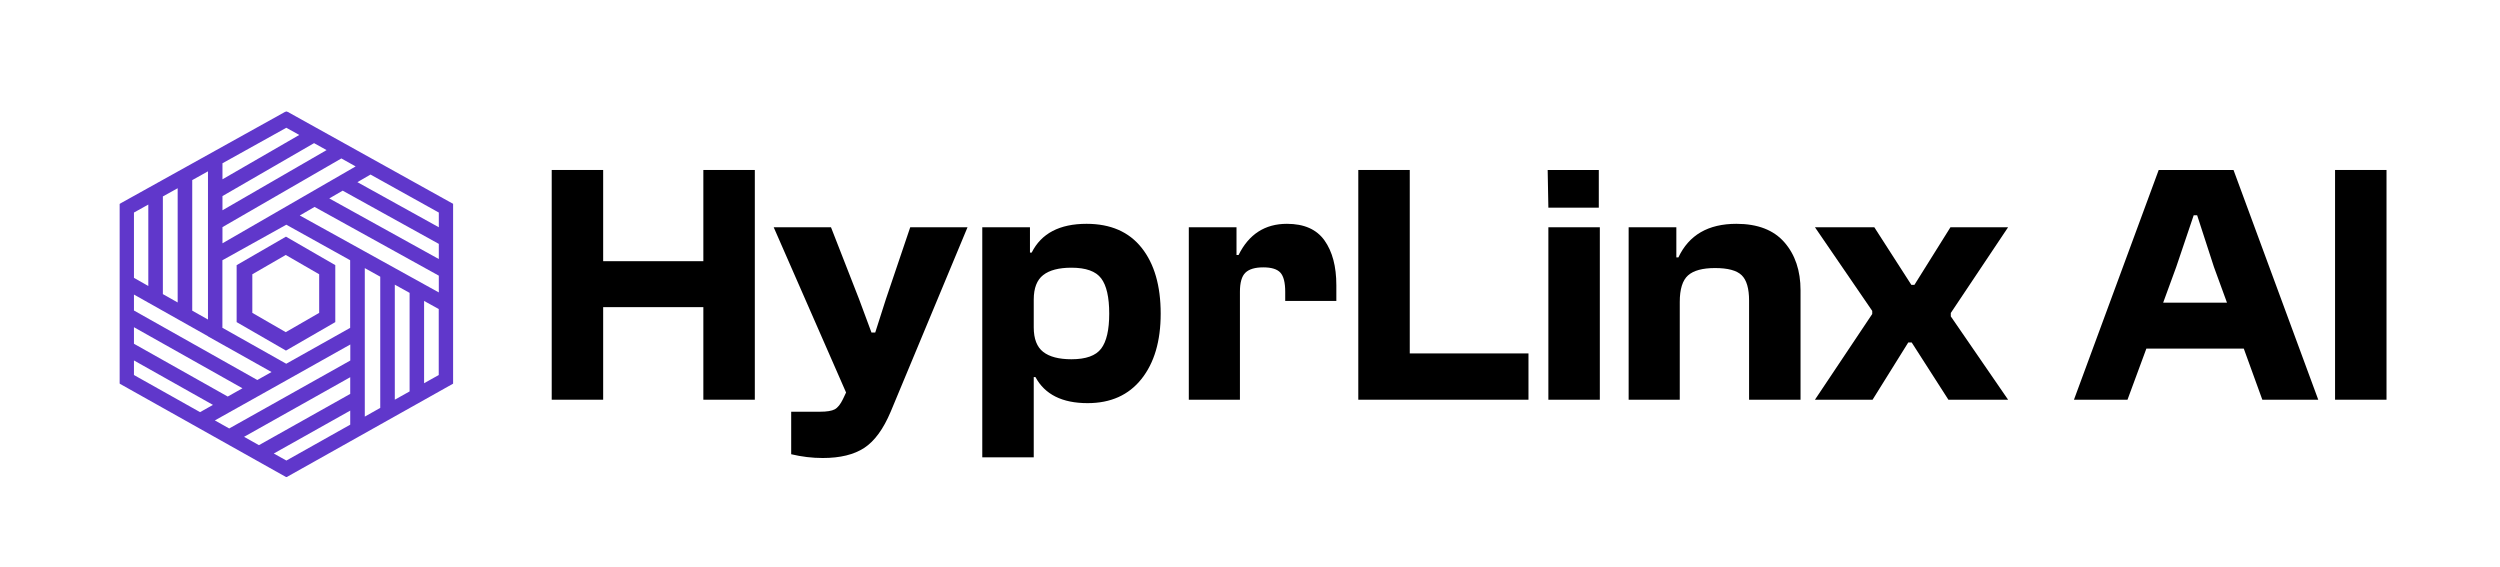 <svg width="4899" height="1112" viewBox="0 0 4899 1112" fill="none" xmlns="http://www.w3.org/2000/svg">
<path d="M1181.96 783.283H1081.13V333.088H1181.96V511.831H1378.29V333.088H1479.14V783.283H1378.29V601.87H1181.96V783.283Z" fill="black"/>
<path d="M1612.25 897.513C1591.63 897.513 1571.02 895.046 1550.41 890.117V806.807H1606.87C1620.32 806.807 1629.96 805.237 1635.79 802.098C1641.61 798.959 1646.99 792.239 1651.93 781.947L1657.97 769.175L1516.11 445.298H1628.39L1683.51 586.409L1707.72 651.588H1715.12L1735.95 586.409L1783.7 445.298H1895.97L1745.38 806.807C1731.03 840.84 1713.77 864.468 1693.6 877.687C1673.43 890.902 1646.32 897.513 1612.25 897.513Z" fill="black"/>
<path d="M2025.72 896.16H1924.87V445.298H2018.32V495.017H2021.69C2040.51 457.398 2076.37 438.587 2129.26 438.587C2176.32 438.587 2212.29 454.264 2237.17 485.618C2262.04 516.972 2274.48 559.975 2274.48 614.624C2274.48 668.384 2261.93 711.058 2236.83 742.638C2211.72 774.208 2176.54 789.993 2131.28 789.993C2081.52 789.993 2047.45 772.977 2029.08 738.939H2025.72V896.16ZM2025.72 641.504C2025.72 663.901 2031.88 679.912 2044.2 689.545C2056.54 699.179 2075.03 703.995 2099.67 703.995C2127.91 703.995 2147.3 697.059 2157.83 683.177C2168.36 669.286 2173.63 646.438 2173.63 614.624C2173.63 582.381 2168.36 559.312 2157.83 545.421C2147.3 531.53 2127.91 524.585 2099.67 524.585C2075.03 524.585 2056.54 529.402 2044.2 539.035C2031.88 548.669 2025.72 564.684 2025.72 587.076V641.504Z" fill="black"/>
<path d="M2429.77 783.282H2329.59V445.298H2423.06V499.725H2427.09C2447.25 458.968 2478.86 438.587 2521.89 438.587C2555.5 438.587 2580.04 449.456 2595.5 471.186C2610.96 492.906 2618.7 522.131 2618.7 558.861V589.764H2518.51V571.634C2518.51 553.715 2515.38 541.286 2509.11 534.345C2502.84 527.395 2491.64 523.917 2475.5 523.917C2459.36 523.917 2447.7 527.395 2440.53 534.345C2433.36 541.286 2429.77 553.715 2429.77 571.634V783.282Z" fill="black"/>
<path d="M2995.2 783.282H2661.72V333.088H2762.56V692.576H2995.2V783.282Z" fill="black"/>
<path d="M3133.01 406.998H3034.18L3032.82 333.087H3133.01V406.998ZM3135.03 783.282H3034.18V445.298H3135.03V783.282Z" fill="black"/>
<path d="M3291.67 783.282H3191.49V445.298H3284.96V504.434H3288.98C3309.6 460.537 3347.47 438.587 3402.61 438.587C3444.28 438.587 3475.66 450.683 3496.73 474.866C3517.8 499.053 3528.34 530.412 3528.34 568.946V783.282H3427.49V589.097C3427.49 565.356 3422.67 548.786 3413.03 539.378C3403.39 529.974 3386.01 525.27 3360.91 525.27C3336.27 525.27 3318.57 530.087 3307.81 539.721C3297.05 549.345 3291.67 566.7 3291.67 591.785V783.282Z" fill="black"/>
<path d="M3669.5 783.282H3556.55L3668.83 615.291V609.248L3556.55 445.298H3672.88L3745.48 558.194H3751.52L3822.12 445.298H3935.07L3822.79 613.289V620L3935.07 783.282H3818.1L3746.14 671.072H3739.43L3669.5 783.282Z" fill="black"/>
<path d="M4169.03 783.282H4064.13L4230.2 333.087H4376.78L4542.85 783.282H4433.26L4396.94 683.159H4206L4169.03 783.282ZM4264.5 523.25L4238.94 593.12H4364L4338.46 523.25L4305.51 421.791H4298.78L4264.5 523.25Z" fill="black"/>
<path d="M4676.61 783.282H4575.78V333.087H4676.61V783.282Z" fill="black"/>
<mask id="mask0_36_449" style="mask-type:luminance" maskUnits="userSpaceOnUse" x="233" y="217" width="659" height="719">
<path d="M891.179 217.788H233.137V935.207H891.179V217.788Z" fill="white"/>
</mask>
<g mask="url(#mask0_36_449)">
<mask id="mask1_36_449" style="mask-type:luminance" maskUnits="userSpaceOnUse" x="233" y="217" width="656" height="719">
<path d="M233.952 217.788H888.199V935.184H233.952V217.788Z" fill="white"/>
</mask>
<g mask="url(#mask1_36_449)">
<path d="M831.05 750.966V589.688L859.744 605.612V734.891L831.05 750.966ZM536.521 888.703L686.298 804.622V832.168L561.195 902.475L536.521 888.703ZM262.504 706.335L417.3 793.427L392.052 807.635L262.504 734.891V706.335ZM290.622 400.872V560.415L262.504 544.491V416.506L290.622 400.872ZM586.443 264.42L435.951 351.37V319.945L561.052 250.356L586.443 264.42ZM859.895 445.352L700.36 356.96L726.036 342.044L859.895 416.506V445.352ZM645.266 388.818L671.523 373.61L859.895 477.919V507.618L645.266 388.818ZM587.445 422.245L616.431 405.461L859.895 540.186V573.046L587.445 422.245ZM773.662 557.837L802.648 573.905V767.031L773.662 783.243V557.837ZM714.848 659.137V525.405L745.12 542.197V799.315L714.848 816.385V659.137ZM686.298 739.196V771.905L507.402 872.344L478.276 855.984L686.298 739.196ZM561.195 745.36L656.743 691.702L686.438 675.061V706.486L449.147 839.627L421.029 823.843L561.195 745.36ZM262.504 641.201L475.122 760.859L446.278 777.075L262.504 673.626V641.201ZM407.542 658.845V659.137L532.076 729.008L504.241 744.643L262.504 608.482V577.207L407.542 658.845ZM348.152 592.699L319.166 576.341V384.939L348.152 368.872V592.699ZM407.542 493.121V626.135L376.703 608.774V352.947L407.542 335.729V493.121ZM435.951 412.059V384.222L615.421 280.487L639.96 294.118L435.951 412.059ZM435.951 509.914L561.052 440.33L686.154 509.914V642.485L560.903 712.792L435.809 642.344V509.914H435.951ZM435.951 476.769V445.061L668.938 310.477L696.914 326.118L435.951 476.769ZM561.195 217.788L233.952 399.721V751.533L561.195 935.184L888.437 751.533V399.721L561.195 217.788Z" fill="#6037CB"/>
</g>
</g>
<path d="M657.035 519.576V631.203L560.373 687.014L463.711 631.203V519.576L560.373 463.76L657.035 519.576ZM494.454 537.455V613.089L559.955 650.909L625.459 613.089V537.455L559.955 499.631L494.454 537.455Z" fill="#6037CB"/>
</svg>
